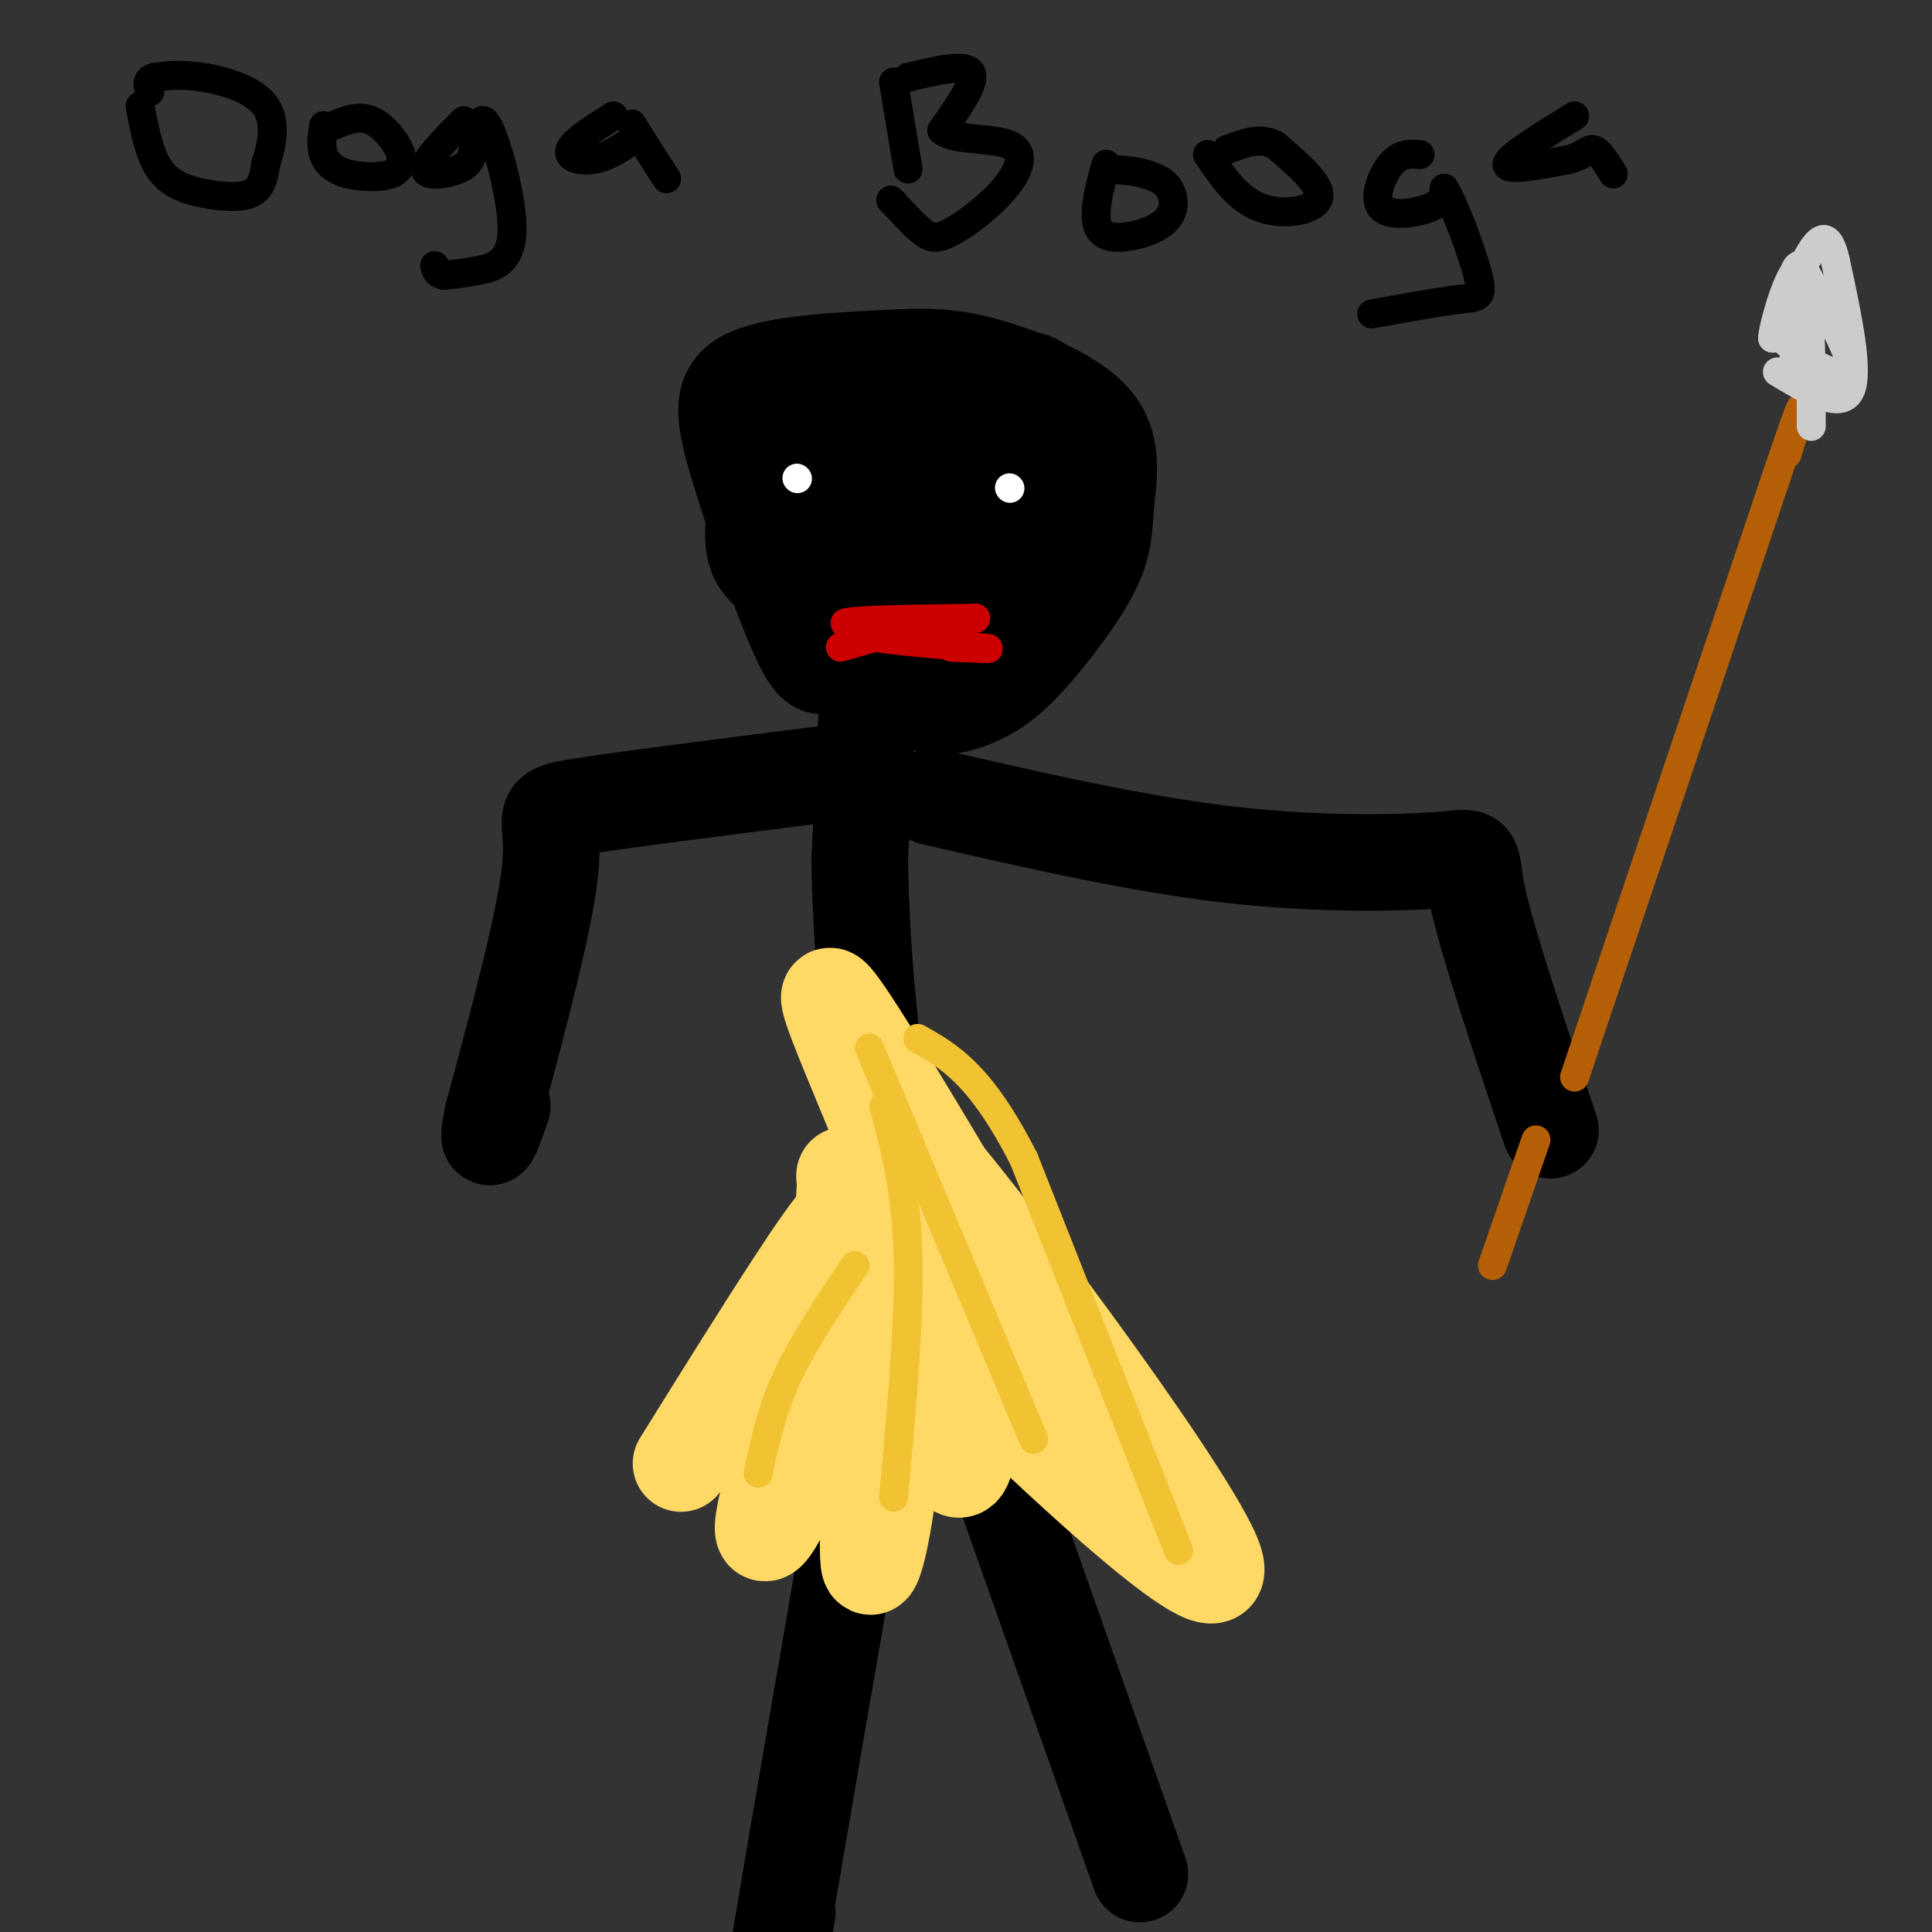 <svg viewBox='0 0 400 400' version='1.1' xmlns='http://www.w3.org/2000/svg' xmlns:xlink='http://www.w3.org/1999/xlink'><rect x="0" y="0" width="400" height="400" fill="#333333" stroke="none"/><g fill='none' stroke='rgb(0,0,0)' stroke-width='20' stroke-linecap='round' stroke-linejoin='round'><path d='M172,127c-4.552,-2.815 -9.103,-5.630 -12,-8c-2.897,-2.370 -4.139,-4.295 -4,-9c0.139,-4.705 1.657,-12.190 4,-17c2.343,-4.810 5.509,-6.946 11,-8c5.491,-1.054 13.307,-1.025 20,5c6.693,6.025 12.264,18.045 15,24c2.736,5.955 2.639,5.844 2,7c-0.639,1.156 -1.819,3.578 -3,6'/><path d='M205,127c-1.703,2.523 -4.462,5.831 -8,9c-3.538,3.169 -7.857,6.200 -15,0c-7.143,-6.200 -17.112,-21.631 -20,-30c-2.888,-8.369 1.303,-9.675 6,-11c4.697,-1.325 9.899,-2.667 17,-2c7.101,0.667 16.099,3.344 20,10c3.901,6.656 2.704,17.292 1,23c-1.704,5.708 -3.915,6.488 -7,7c-3.085,0.512 -7.042,0.756 -11,1'/><path d='M188,134c-4.259,-0.721 -9.407,-3.023 -12,-5c-2.593,-1.977 -2.630,-3.627 -3,-11c-0.370,-7.373 -1.071,-20.468 1,-28c2.071,-7.532 6.914,-9.501 11,-9c4.086,0.501 7.413,3.471 9,10c1.587,6.529 1.432,16.616 1,23c-0.432,6.384 -1.140,9.064 -5,12c-3.860,2.936 -10.871,6.129 -15,9c-4.129,2.871 -5.375,5.419 -9,-2c-3.625,-7.419 -9.630,-24.805 -13,-36c-3.370,-11.195 -4.106,-16.199 2,-19c6.106,-2.801 19.053,-3.401 32,-4'/><path d='M187,74c8.587,-0.389 14.053,0.639 21,3c6.947,2.361 15.373,6.056 19,11c3.627,4.944 2.453,11.136 2,16c-0.453,4.864 -0.186,8.399 -3,14c-2.814,5.601 -8.710,13.266 -13,18c-4.290,4.734 -6.973,6.536 -10,8c-3.027,1.464 -6.396,2.590 -10,2c-3.604,-0.590 -7.442,-2.896 -11,-11c-3.558,-8.104 -6.836,-22.008 -9,-29c-2.164,-6.992 -3.216,-7.073 0,-11c3.216,-3.927 10.699,-11.699 16,-12c5.301,-0.301 8.421,6.868 12,16c3.579,9.132 7.617,20.228 5,25c-2.617,4.772 -11.891,3.221 -18,0c-6.109,-3.221 -9.055,-8.110 -12,-13'/><path d='M176,111c-2.775,-4.127 -3.714,-7.945 -3,-12c0.714,-4.055 3.081,-8.347 10,-11c6.919,-2.653 18.390,-3.668 25,-2c6.610,1.668 8.359,6.019 6,12c-2.359,5.981 -8.828,13.593 -13,17c-4.172,3.407 -6.049,2.609 -9,3c-2.951,0.391 -6.977,1.972 -10,-2c-3.023,-3.972 -5.043,-13.495 -2,-20c3.043,-6.505 11.148,-9.992 18,-13c6.852,-3.008 12.452,-5.538 16,-4c3.548,1.538 5.044,7.144 6,12c0.956,4.856 1.373,8.961 0,13c-1.373,4.039 -4.535,8.011 -7,10c-2.465,1.989 -4.232,1.994 -6,2'/><path d='M207,116c-1.506,0.954 -2.270,2.338 -7,0c-4.730,-2.338 -13.427,-8.399 -17,-14c-3.573,-5.601 -2.021,-10.743 -2,2c0.021,12.743 -1.490,43.372 -3,74'/><path d='M178,178c0.333,22.000 2.667,40.000 5,58'/><path d='M173,160c-21.978,2.778 -43.956,5.556 -53,7c-9.044,1.444 -5.156,1.556 -6,12c-0.844,10.444 -6.422,31.222 -12,52'/><path d='M102,231c-1.667,8.333 0.167,3.167 2,-2'/><path d='M193,165c21.345,4.911 42.690,9.821 62,12c19.310,2.179 36.583,1.625 44,1c7.417,-0.625 4.976,-1.321 7,8c2.024,9.321 8.512,28.661 15,48'/><path d='M178,306c-6.750,39.000 -13.500,78.000 -16,93c-2.500,15.000 -0.750,6.000 1,-3'/><path d='M206,303c0.000,0.000 30.000,85.000 30,85'/></g>
<g fill='none' stroke='rgb(255,217,102)' stroke-width='20' stroke-linecap='round' stroke-linejoin='round'><path d='M175,245c-0.956,16.444 -1.911,32.889 -6,48c-4.089,15.111 -11.311,28.889 -11,23c0.311,-5.889 8.156,-31.444 16,-57'/><path d='M174,259c2.374,-13.470 0.307,-18.645 1,-14c0.693,4.645 4.144,19.109 5,37c0.856,17.891 -0.884,39.208 0,42c0.884,2.792 4.392,-12.941 5,-30c0.608,-17.059 -1.683,-35.446 0,-34c1.683,1.446 7.342,22.723 13,44'/><path d='M198,304c3.089,2.332 4.313,-13.839 -5,-42c-9.313,-28.161 -29.161,-68.313 -18,-52c11.161,16.313 53.332,89.089 61,103c7.668,13.911 -19.166,-31.045 -46,-76'/><path d='M190,237c9.040,9.091 54.640,69.818 61,85c6.360,15.182 -26.518,-15.182 -42,-30c-15.482,-14.818 -13.566,-14.091 -15,-19c-1.434,-4.909 -6.217,-15.455 -11,-26'/><path d='M183,247c-4.644,-1.733 -10.756,6.933 -18,18c-7.244,11.067 -15.622,24.533 -24,38'/></g>
<g fill='none' stroke='rgb(204,0,0)' stroke-width='6' stroke-linecap='round' stroke-linejoin='round'><path d='M174,134c8.689,-2.511 17.378,-5.022 21,-5c3.622,0.022 2.178,2.578 -2,3c-4.178,0.422 -11.089,-1.289 -18,-3'/><path d='M175,129c1.500,-0.667 14.250,-0.833 27,-1'/><path d='M202,128c-2.452,0.345 -22.083,1.708 -23,3c-0.917,1.292 16.881,2.512 23,3c6.119,0.488 0.560,0.244 -5,0'/></g>
<g fill='none' stroke='rgb(255,255,255)' stroke-width='6' stroke-linecap='round' stroke-linejoin='round'><path d='M165,99c0.000,0.000 0.100,0.100 0.1,0.1'/><path d='M209,101c0.000,0.000 0.100,0.100 0.1,0.1'/></g>
<g fill='none' stroke='rgb(180,95,6)' stroke-width='6' stroke-linecap='round' stroke-linejoin='round'><path d='M309,262c0.000,0.000 9.000,-26.000 9,-26'/><path d='M326,223c0.000,0.000 42.000,-125.000 42,-125'/><path d='M368,98c7.333,-21.500 4.667,-12.750 2,-4'/></g>
<g fill='none' stroke='rgb(204,204,204)' stroke-width='6' stroke-linecap='round' stroke-linejoin='round'><path d='M368,77c6.500,3.917 13.000,7.833 15,4c2.000,-3.833 -0.500,-15.417 -3,-27'/><path d='M380,54c-1.222,-5.444 -2.778,-5.556 -5,-2c-2.222,3.556 -5.111,10.778 -8,18'/><path d='M367,70c0.000,-2.155 4.000,-16.542 6,-14c2.000,2.542 2.000,22.012 2,29c-0.000,6.988 0.000,1.494 0,-4'/><path d='M375,81c-1.452,-2.643 -5.083,-7.250 -3,-7c2.083,0.250 9.881,5.357 11,3c1.119,-2.357 -4.440,-12.179 -10,-22'/><path d='M373,55c-2.167,-1.000 -2.583,7.500 -3,16'/></g>
<g fill='none' stroke='rgb(0,0,0)' stroke-width='6' stroke-linecap='round' stroke-linejoin='round'><path d='M29,22c0.952,4.964 1.905,9.929 4,13c2.095,3.071 5.333,4.250 9,5c3.667,0.750 7.762,1.071 10,0c2.238,-1.071 2.619,-3.536 3,-6'/><path d='M55,34c1.119,-3.286 2.417,-8.500 0,-12c-2.417,-3.500 -8.548,-5.286 -13,-6c-4.452,-0.714 -7.226,-0.357 -10,0'/><path d='M32,16c-1.833,0.500 -1.417,1.750 -1,3'/><path d='M67,26c-0.310,2.107 -0.619,4.214 0,6c0.619,1.786 2.167,3.250 5,4c2.833,0.750 6.952,0.786 9,0c2.048,-0.786 2.024,-2.393 2,-4'/><path d='M83,32c-0.667,-2.222 -3.333,-5.778 -6,-7c-2.667,-1.222 -5.333,-0.111 -8,1'/><path d='M96,25c-4.089,4.133 -8.178,8.267 -8,10c0.178,1.733 4.622,1.067 7,0c2.378,-1.067 2.689,-2.533 3,-4'/><path d='M98,31c0.751,-2.960 1.129,-8.360 3,-5c1.871,3.360 5.234,15.482 5,22c-0.234,6.518 -4.067,7.434 -7,8c-2.933,0.566 -4.967,0.783 -7,1'/><path d='M92,57c-1.500,-0.167 -1.750,-1.083 -2,-2'/><path d='M127,24c-4.178,2.644 -8.356,5.289 -9,7c-0.644,1.711 2.244,2.489 5,2c2.756,-0.489 5.378,-2.244 8,-4'/><path d='M131,29c0.933,-1.778 -0.733,-4.222 0,-3c0.733,1.222 3.867,6.111 7,11'/><path d='M185,17c0.000,0.000 3.000,18.000 3,18'/><path d='M188,16c5.917,-1.417 11.833,-2.833 13,-1c1.167,1.833 -2.417,6.917 -6,12'/><path d='M195,27c2.145,2.131 10.509,1.458 14,3c3.491,1.542 2.111,5.300 -1,9c-3.111,3.700 -7.953,7.342 -11,9c-3.047,1.658 -4.299,1.331 -6,0c-1.701,-1.331 -3.850,-3.665 -6,-6'/><path d='M185,42c-1.000,-1.000 -0.500,-0.500 0,0'/><path d='M229,34c-0.868,3.085 -1.735,6.169 -2,9c-0.265,2.831 0.073,5.408 3,6c2.927,0.592 8.442,-0.802 11,-3c2.558,-2.198 2.159,-5.199 1,-7c-1.159,-1.801 -3.080,-2.400 -5,-3'/><path d='M237,36c-2.167,-0.667 -5.083,-0.833 -8,-1'/><path d='M250,32c3.111,4.622 6.222,9.244 11,11c4.778,1.756 11.222,0.644 12,-2c0.778,-2.644 -4.111,-6.822 -9,-11'/><path d='M264,30c-3.167,-1.667 -6.583,-0.333 -10,1'/><path d='M294,32c-2.030,-0.149 -4.060,-0.298 -6,2c-1.940,2.298 -3.792,7.042 -2,9c1.792,1.958 7.226,1.131 10,0c2.774,-1.131 2.887,-2.565 3,-4'/><path d='M299,39c2.071,3.190 5.750,13.167 7,18c1.250,4.833 0.071,4.524 -4,5c-4.071,0.476 -11.036,1.738 -18,3'/><path d='M326,24c-6.917,4.250 -13.833,8.500 -14,10c-0.167,1.500 6.417,0.250 13,-1'/><path d='M325,33c2.956,-0.822 3.844,-2.378 5,-2c1.156,0.378 2.578,2.689 4,5'/></g>
<g fill='none' stroke='rgb(241,194,50)' stroke-width='6' stroke-linecap='round' stroke-linejoin='round'><path d='M157,305c1.333,-6.417 2.667,-12.833 6,-20c3.333,-7.167 8.667,-15.083 14,-23'/><path d='M185,310c1.667,-18.250 3.333,-36.500 3,-50c-0.333,-13.500 -2.667,-22.250 -5,-31'/><path d='M214,298c0.000,0.000 -34.000,-81.000 -34,-81'/><path d='M244,321c0.000,0.000 -32.000,-81.000 -32,-81'/><path d='M212,240c-9.000,-17.667 -15.500,-21.333 -22,-25'/></g>
</svg>